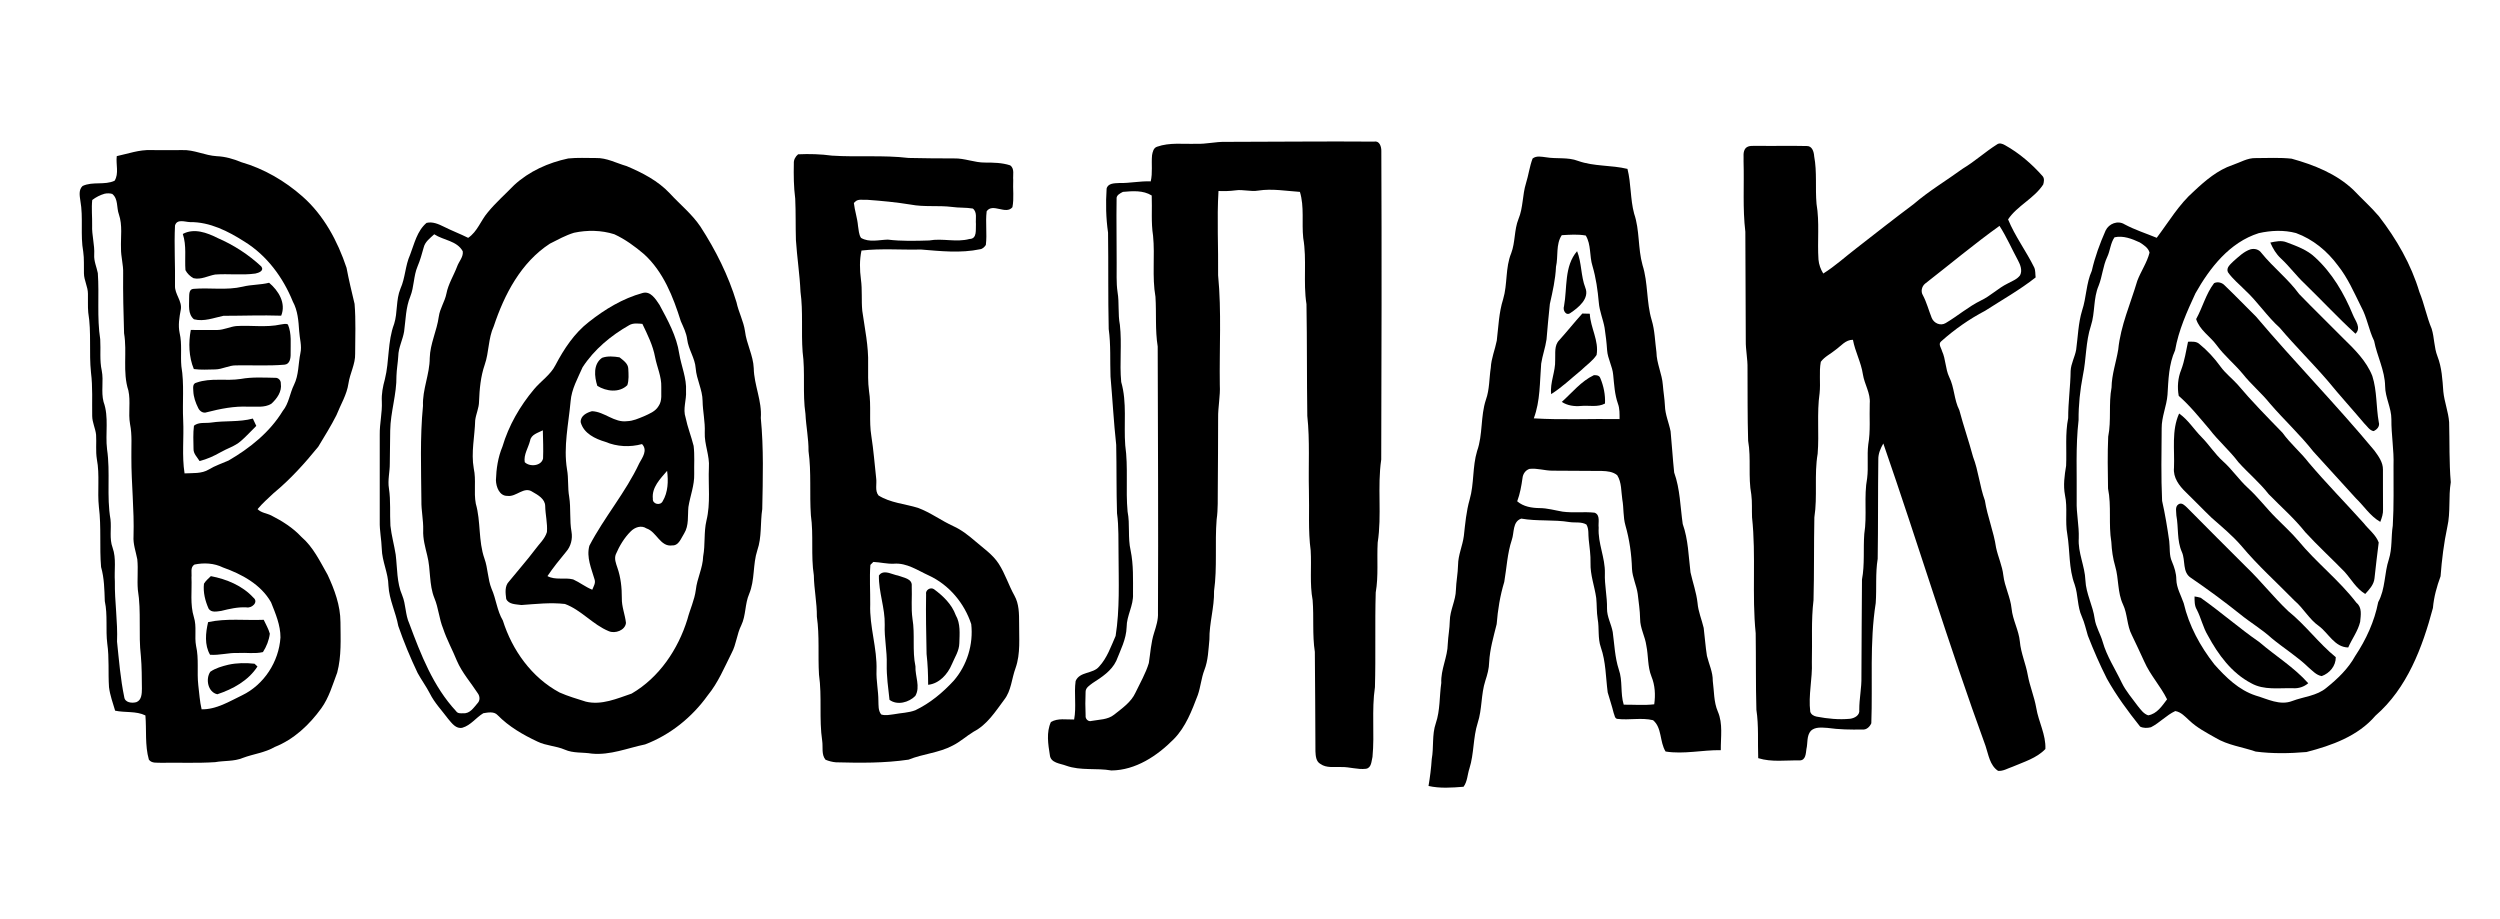 <?xml version="1.0" encoding="UTF-8"?> <svg xmlns="http://www.w3.org/2000/svg" width="1208pt" height="444pt" viewBox="0 0 1208 444"> <g id="#000000ff"> <path fill="#000000" opacity="1.00" d=" M 578.04 69.48 C 582.73 69.68 587.32 68.45 592.00 68.55 C 616.01 68.54 640.03 68.23 664.03 68.43 C 666.61 67.91 667.51 70.93 667.46 72.96 C 667.68 122.66 667.56 172.35 667.41 222.04 C 665.46 235.33 667.76 248.87 665.70 262.15 C 665.25 270.19 666.14 278.31 664.75 286.30 C 664.31 301.53 664.80 316.80 664.37 332.03 C 662.71 343.19 664.26 354.53 663.19 365.73 C 662.65 367.81 662.74 371.07 660.00 371.48 C 655.97 371.96 652.06 370.52 648.05 370.63 C 644.70 370.46 640.98 371.23 638.06 369.15 C 635.88 368.00 635.72 365.22 635.62 363.05 C 635.52 347.03 635.51 331.00 635.33 314.99 C 634.06 306.69 634.93 298.30 634.26 289.97 C 632.79 282.06 633.80 273.98 633.32 265.99 C 632.03 256.38 632.75 246.67 632.47 237.01 C 632.17 225.01 632.98 212.95 631.69 201.00 C 631.43 183.00 631.60 164.99 631.29 146.99 C 629.62 136.39 631.56 125.57 629.72 115.00 C 628.94 107.59 630.31 99.97 628.12 92.72 C 621.43 92.28 614.69 91.05 608.00 92.09 C 604.33 92.74 600.66 91.44 597.00 91.98 C 594.27 92.35 591.52 92.39 588.78 92.29 C 587.96 105.83 588.76 119.44 588.59 133.01 C 590.29 150.61 589.15 168.34 589.41 186.00 C 589.72 191.36 588.51 196.64 588.60 202.00 C 588.62 213.33 588.49 224.67 588.44 236.00 C 588.36 241.00 588.61 246.03 587.88 250.99 C 586.97 262.51 588.23 274.13 586.63 285.60 C 586.80 293.48 584.29 301.10 584.39 308.97 C 583.89 313.95 583.80 319.09 581.94 323.81 C 580.46 327.68 580.15 331.86 578.81 335.76 C 575.90 343.36 572.98 351.25 567.16 357.16 C 559.18 365.23 548.73 372.19 537.02 372.29 C 529.78 371.01 522.23 372.50 515.20 369.99 C 512.32 368.88 507.64 368.72 507.28 364.81 C 506.45 359.63 505.53 353.82 507.80 348.89 C 511.15 346.88 515.30 347.76 519.02 347.67 C 520.18 341.53 518.90 335.24 519.74 329.08 C 521.71 324.38 528.09 325.71 531.08 322.11 C 534.95 317.92 536.81 312.40 539.07 307.28 C 541.11 294.34 540.53 281.18 540.48 268.11 C 540.34 261.41 540.67 254.67 539.74 248.01 C 539.40 237.00 539.58 225.97 539.35 214.96 C 538.14 203.98 537.58 192.98 536.60 181.98 C 536.32 174.32 536.79 166.63 535.73 159.01 C 535.37 143.49 535.63 127.95 535.41 112.42 C 534.39 105.37 534.25 98.21 534.72 91.11 C 535.38 88.49 538.52 88.56 540.70 88.44 C 545.83 88.57 550.89 87.42 556.03 87.64 C 557.02 83.50 556.28 79.22 556.67 75.02 C 556.95 73.44 557.34 71.44 559.11 70.89 C 565.19 68.74 571.73 69.69 578.04 69.48 M 542.61 92.71 C 541.22 93.43 539.29 94.32 539.54 96.20 C 539.36 106.46 539.62 116.74 539.57 127.00 C 539.65 131.73 539.30 136.49 540.01 141.19 C 540.88 146.41 540.12 151.76 541.13 156.97 C 542.16 166.13 540.90 175.40 541.77 184.57 C 544.65 194.55 542.94 205.01 543.72 215.22 C 545.22 225.82 543.87 236.58 544.85 247.21 C 546.08 253.41 544.89 259.80 546.32 265.98 C 547.74 272.91 547.46 280.00 547.47 287.03 C 547.75 292.58 544.39 297.48 544.39 303.00 C 544.21 308.83 541.46 314.04 539.37 319.34 C 537.05 324.21 532.34 327.24 527.95 330.06 C 526.58 331.14 524.60 332.23 524.56 334.21 C 524.40 338.07 524.39 341.95 524.57 345.82 C 524.37 347.37 525.86 348.89 527.43 348.35 C 531.12 347.67 535.28 347.80 538.36 345.32 C 542.20 342.24 546.56 339.32 548.67 334.68 C 550.91 329.96 553.61 325.40 555.12 320.37 C 555.88 315.51 556.14 310.53 557.65 305.81 C 558.65 302.64 559.71 299.41 559.53 296.03 C 559.74 253.16 559.50 210.29 559.40 167.42 C 558.12 159.48 558.83 151.43 558.32 143.43 C 556.60 133.67 558.14 123.72 557.16 113.90 C 556.15 107.47 556.77 100.94 556.51 94.47 C 552.34 91.87 547.28 92.31 542.61 92.71 Z"></path> <path fill="#000000" opacity="1.00" d=" M 964.90 69.82 C 966.10 68.88 967.63 69.46 968.81 70.14 C 975.70 73.98 981.76 79.20 986.98 85.10 C 987.95 86.20 987.66 87.86 987.28 89.15 C 982.86 95.94 974.77 99.36 970.30 106.00 C 973.64 114.16 979.05 121.34 982.94 129.25 C 983.61 130.75 983.40 132.46 983.62 134.05 C 975.93 140.11 967.39 144.90 959.19 150.18 C 951.51 154.20 944.38 159.21 937.93 164.98 C 936.40 166.28 938.04 168.15 938.38 169.63 C 940.23 173.61 939.97 178.19 941.85 182.16 C 944.39 187.22 944.16 193.13 946.75 198.19 C 948.76 205.77 951.35 213.17 953.38 220.75 C 956.02 227.58 956.57 234.97 959.10 241.85 C 960.29 249.59 963.38 256.85 964.50 264.61 C 965.46 269.13 967.49 273.37 968.01 278.00 C 968.65 283.52 971.43 288.50 971.99 294.04 C 972.52 299.58 975.48 304.50 976.00 310.04 C 976.49 315.62 978.89 320.76 979.83 326.25 C 980.81 331.62 982.98 336.69 983.92 342.08 C 985.01 348.77 988.64 355.00 988.33 361.92 C 984.10 366.36 977.96 368.13 972.47 370.49 C 970.18 371.23 967.94 372.71 965.47 372.48 C 961.46 369.83 960.84 364.63 959.41 360.42 C 941.78 312.11 926.85 262.82 910.02 214.29 C 908.68 216.62 907.56 219.19 907.60 221.94 C 907.39 237.96 907.55 253.99 907.30 270.01 C 906.14 277.09 906.86 284.28 906.35 291.40 C 903.33 310.62 904.93 330.13 904.22 349.48 C 903.49 351.16 901.89 352.74 899.92 352.50 C 894.27 352.61 888.60 352.51 883.00 351.72 C 880.32 351.57 877.17 351.13 875.03 353.10 C 872.87 355.52 873.58 359.04 872.86 361.97 C 872.57 364.09 872.52 367.38 869.64 367.43 C 862.96 367.30 856.06 368.37 849.57 366.34 C 849.27 358.55 849.87 350.72 848.69 342.99 C 848.34 330.66 848.53 318.32 848.35 305.99 C 846.46 287.40 848.59 268.60 846.59 250.02 C 846.43 246.34 846.71 242.64 846.23 238.97 C 844.63 230.39 846.21 221.59 844.70 213.00 C 844.35 201.34 844.47 189.66 844.40 178.00 C 844.51 173.50 843.48 169.07 843.56 164.57 C 843.45 147.05 843.44 129.52 843.35 111.99 C 842.00 100.71 842.83 89.32 842.49 77.98 C 842.64 75.83 841.98 73.32 843.54 71.54 C 845.01 70.14 847.12 70.58 848.96 70.47 C 856.98 70.60 865.00 70.37 873.02 70.56 C 875.65 70.46 876.48 73.39 876.61 75.52 C 878.04 83.12 877.07 90.88 877.75 98.54 C 879.27 107.43 878.09 116.48 878.69 125.43 C 878.90 127.83 879.73 130.13 881.00 132.17 C 886.70 128.62 891.66 124.04 896.98 119.97 C 906.17 112.81 915.32 105.62 924.65 98.64 C 932.09 92.24 940.55 87.21 948.47 81.45 C 954.24 77.99 959.22 73.40 964.90 69.82 M 930.13 137.12 C 928.58 138.46 928.02 140.89 929.15 142.68 C 930.99 146.16 931.95 149.99 933.41 153.62 C 934.46 156.19 937.64 157.62 940.13 156.12 C 945.95 152.68 951.11 148.18 957.20 145.19 C 961.82 143.01 965.45 139.28 970.03 137.03 C 972.12 135.85 974.61 135.05 976.09 133.03 C 977.29 130.71 976.26 128.01 975.12 125.87 C 972.11 120.31 969.59 114.48 966.16 109.14 C 953.80 118.00 942.13 127.79 930.13 137.12 M 886.97 169.02 C 884.62 170.99 881.66 172.31 879.81 174.83 C 878.89 179.83 879.77 184.97 879.23 190.01 C 877.84 199.70 879.08 209.52 878.29 219.24 C 876.56 229.41 878.28 239.80 876.70 249.99 C 876.43 263.33 876.65 276.67 876.29 290.01 C 875.09 299.92 875.77 309.93 875.49 319.89 C 875.84 327.93 873.71 335.90 874.72 343.93 C 875.16 345.30 876.43 346.00 877.79 346.27 C 883.11 347.28 888.57 347.84 893.99 347.31 C 896.19 347.00 898.75 345.61 898.40 343.01 C 898.36 337.64 899.58 332.37 899.44 327.00 C 899.54 311.34 899.56 295.67 899.71 280.01 C 901.09 272.74 900.27 265.33 900.82 257.99 C 902.24 249.06 900.55 239.94 902.21 231.03 C 902.87 225.64 902.09 220.18 902.74 214.79 C 903.89 208.25 903.23 201.58 903.46 194.98 C 903.90 189.99 900.89 185.69 900.15 180.89 C 899.30 175.11 896.39 169.92 895.34 164.19 C 891.81 164.13 889.60 167.16 886.97 169.02 Z"></path> <path fill="#000000" opacity="1.00" d=" M 56.42 75.44 C 61.90 74.27 67.31 72.28 73.00 72.52 C 78.00 72.59 83.01 72.56 88.01 72.52 C 93.77 72.28 99.04 75.15 104.73 75.47 C 108.84 75.64 112.81 76.79 116.58 78.36 C 127.49 81.51 137.60 87.39 146.10 94.88 C 156.45 103.97 163.14 116.48 167.45 129.41 C 168.55 135.26 169.95 141.05 171.33 146.84 C 171.99 154.84 171.62 162.88 171.61 170.90 C 171.75 175.91 169.09 180.38 168.38 185.26 C 167.59 190.75 164.58 195.50 162.58 200.59 C 159.95 205.84 156.80 210.81 153.79 215.84 C 147.26 223.88 140.27 231.65 132.25 238.25 C 129.59 240.76 126.81 243.18 124.46 246.01 C 126.21 247.83 128.90 247.99 131.07 249.07 C 136.38 251.78 141.51 254.99 145.60 259.39 C 151.35 264.31 154.62 271.28 158.30 277.74 C 161.64 284.91 164.48 292.57 164.51 300.59 C 164.56 308.73 165.05 317.03 162.94 324.98 C 160.71 330.88 158.98 337.08 155.24 342.27 C 149.49 350.21 142.03 357.25 132.80 360.92 C 128.00 363.71 122.41 364.31 117.28 366.24 C 113.05 367.99 108.39 367.48 103.97 368.27 C 95.32 368.85 86.63 368.43 77.96 368.58 C 75.90 368.44 73.36 368.98 71.94 367.07 C 69.96 360.09 70.86 352.81 70.26 345.70 C 65.79 343.48 60.45 344.44 55.63 343.40 C 54.53 339.65 53.15 335.94 52.67 332.04 C 52.20 325.03 52.84 317.95 51.83 310.97 C 50.99 304.16 52.10 297.23 50.64 290.47 C 50.45 284.93 50.38 279.38 48.84 273.99 C 48.03 264.36 49.00 254.62 47.79 245.01 C 46.97 237.33 48.26 229.53 46.81 221.91 C 46.16 218.00 46.68 214.02 46.43 210.08 C 46.11 207.01 44.59 204.17 44.55 201.06 C 44.42 194.05 44.85 187.01 43.97 180.04 C 42.95 170.39 44.24 160.61 42.64 151.01 C 42.36 148.01 42.58 144.99 42.49 141.98 C 42.51 138.56 40.58 135.48 40.56 132.06 C 40.46 128.59 40.72 125.09 40.22 121.64 C 38.75 113.49 40.31 105.13 38.83 96.99 C 38.50 94.60 37.91 91.74 39.90 89.87 C 44.80 87.57 50.49 89.59 55.36 87.34 C 57.57 83.91 55.92 79.35 56.42 75.44 M 50.54 93.61 C 48.39 94.23 46.34 95.27 44.57 96.64 C 44.13 100.71 44.61 104.81 44.52 108.90 C 44.32 113.66 45.80 118.30 45.52 123.07 C 45.32 126.16 46.68 129.01 47.27 131.98 C 48.02 142.62 46.78 153.38 48.43 163.97 C 48.74 169.00 48.07 174.11 49.17 179.09 C 50.15 184.08 48.75 189.26 50.04 194.19 C 52.73 201.55 50.79 209.48 51.73 217.10 C 53.39 228.33 51.44 239.78 53.39 250.96 C 53.91 255.51 52.76 260.25 54.41 264.65 C 56.28 269.90 55.14 275.54 55.50 280.97 C 55.35 290.69 56.95 300.31 56.55 310.03 C 57.49 318.97 58.20 327.99 60.03 336.82 C 60.37 339.54 63.73 339.87 65.87 339.29 C 68.48 338.31 68.54 335.12 68.57 332.77 C 68.50 327.51 68.54 322.24 68.07 317.00 C 66.82 306.37 68.34 295.58 66.61 285.01 C 66.19 280.09 66.85 275.14 66.34 270.24 C 65.63 266.51 64.25 262.87 64.52 259.01 C 64.91 246.32 63.44 233.69 63.48 221.00 C 63.39 215.64 63.91 210.21 62.84 204.92 C 61.88 199.55 63.21 194.02 62.03 188.69 C 59.12 179.72 61.51 170.20 59.95 161.03 C 59.66 151.35 59.40 141.66 59.51 131.97 C 59.65 127.94 58.40 124.03 58.47 120.00 C 58.27 114.52 59.28 108.86 57.44 103.55 C 56.24 100.30 57.22 96.12 54.23 93.70 C 53.03 93.35 51.75 93.36 50.54 93.61 M 84.56 108.99 C 84.09 118.66 84.73 128.37 84.56 138.06 C 84.39 142.18 88.14 145.50 87.35 149.66 C 86.65 153.37 86.00 157.17 86.80 160.93 C 88.04 166.21 87.15 171.65 87.64 177.00 C 89.10 185.60 88.07 194.34 88.51 203.00 C 88.93 211.57 87.83 220.24 89.18 228.74 C 93.13 228.52 97.38 228.99 100.92 226.85 C 103.93 225.01 107.28 223.93 110.48 222.51 C 120.76 216.52 130.37 208.85 136.62 198.58 C 139.62 194.92 140.01 190.08 142.06 185.96 C 144.41 181.21 144.09 175.76 145.15 170.67 C 145.95 167.10 144.77 163.56 144.56 160.00 C 144.24 155.13 143.89 150.08 141.49 145.71 C 136.79 134.07 128.92 123.41 118.13 116.75 C 110.26 111.73 101.38 107.20 91.81 107.32 C 89.35 107.25 85.51 105.63 84.56 108.99 M 93.97 272.79 C 91.80 274.09 92.78 276.90 92.52 278.98 C 92.81 285.41 91.76 292.00 93.70 298.25 C 95.14 302.77 93.88 307.55 94.75 312.14 C 96.17 318.35 95.10 324.76 95.81 331.04 C 96.30 334.94 96.50 338.89 97.42 342.74 C 104.54 342.87 110.78 338.95 116.98 335.97 C 127.60 330.85 134.77 319.71 135.52 308.02 C 135.55 302.07 133.13 296.45 130.96 291.02 C 126.06 282.36 116.80 277.42 107.72 274.19 C 103.48 272.10 98.54 271.83 93.97 272.79 Z"></path> <path fill="#000000" opacity="1.00" d=" M 385.64 74.56 C 391.09 74.30 396.58 74.47 401.99 75.20 C 414.30 76.00 426.71 74.87 438.99 76.32 C 446.33 76.52 453.67 76.52 461.02 76.55 C 466.11 76.42 470.92 78.61 476.01 78.55 C 480.07 78.56 484.20 78.61 488.10 79.89 C 490.39 81.50 489.34 84.60 489.59 86.96 C 489.35 91.34 490.06 95.82 489.20 100.13 C 486.01 103.96 479.66 97.91 476.76 102.08 C 476.09 107.49 477.03 112.97 476.36 118.37 C 475.71 119.34 474.80 120.28 473.60 120.43 C 464.18 122.42 454.49 121.34 445.01 120.57 C 435.43 120.80 425.79 119.97 416.27 121.06 C 415.29 125.64 415.39 130.38 416.00 135.00 C 416.71 140.05 416.16 145.17 416.66 150.24 C 417.86 158.79 419.73 167.32 419.48 176.00 C 419.51 180.31 419.31 184.64 419.91 188.92 C 421.06 196.12 419.84 203.46 421.03 210.65 C 422.09 217.41 422.61 224.23 423.36 231.03 C 423.78 233.78 422.63 237.06 424.49 239.40 C 430.23 243.01 437.23 243.43 443.58 245.40 C 449.63 247.64 454.84 251.60 460.70 254.26 C 464.67 256.06 468.09 258.80 471.38 261.62 C 475.30 265.01 479.74 267.99 482.59 272.42 C 485.71 277.24 487.38 282.81 490.18 287.80 C 492.42 291.80 492.43 296.54 492.44 301.00 C 492.37 308.28 493.19 315.76 490.73 322.77 C 488.82 327.88 488.69 333.73 485.20 338.15 C 480.98 343.82 476.97 350.19 470.49 353.53 C 467.00 355.63 463.98 358.46 460.31 360.27 C 453.65 363.82 445.95 364.24 439.02 367.06 C 427.43 368.77 415.64 368.66 403.94 368.35 C 402.20 368.21 400.49 367.76 398.89 367.10 C 396.80 364.55 397.75 361.03 397.29 358.02 C 395.71 347.41 397.25 336.62 395.74 326.01 C 395.18 316.68 396.05 307.27 394.71 297.99 C 394.78 291.29 393.35 284.73 393.25 278.04 C 391.76 268.42 393.18 258.63 391.82 249.00 C 391.11 238.67 392.11 228.26 390.68 217.97 C 390.74 211.94 389.48 206.03 389.20 200.02 C 387.73 190.08 389.17 179.96 387.82 170.01 C 387.11 160.35 388.12 150.61 386.80 140.99 C 386.43 132.63 385.13 124.35 384.59 116.00 C 384.38 109.33 384.57 102.65 384.25 95.99 C 383.52 90.34 383.46 84.63 383.58 78.94 C 383.47 77.23 384.35 75.63 385.64 74.56 M 413.31 97.39 L 412.59 98.08 C 412.99 101.81 414.28 105.39 414.59 109.15 C 414.96 111.08 414.92 113.27 416.05 114.95 C 420.00 117.26 424.71 115.89 429.00 115.78 C 435.63 116.59 442.33 116.40 449.00 116.19 C 455.46 115.02 462.00 117.22 468.43 115.48 C 472.30 115.43 471.37 110.84 471.57 108.23 C 471.32 105.74 472.32 102.54 470.08 100.77 C 466.75 100.20 463.34 100.48 460.00 99.99 C 453.36 99.17 446.61 100.12 440.01 98.85 C 433.05 97.71 426.02 97.05 419.00 96.54 C 417.14 96.74 414.78 95.97 413.31 97.39 M 421.99 271.53 C 421.63 271.88 420.92 272.59 420.57 272.95 C 420.09 279.28 420.56 285.65 420.49 292.01 C 420.08 302.78 423.90 313.19 423.53 323.97 C 423.34 328.88 424.43 333.70 424.44 338.60 C 424.54 340.85 424.28 343.34 425.80 345.23 C 427.78 345.90 429.92 345.37 431.94 345.13 C 435.38 344.47 438.98 344.46 442.29 343.19 C 449.41 339.78 455.56 334.66 460.87 328.88 C 467.30 321.44 470.40 311.34 469.30 301.57 C 465.98 291.46 458.60 282.61 448.86 278.10 C 443.46 275.65 438.18 271.89 431.98 272.38 C 428.61 272.55 425.33 271.66 421.99 271.53 Z"></path> <path fill="#000000" opacity="1.00" d=" M 274.55 76.57 C 278.98 76.11 283.45 76.37 287.89 76.36 C 293.14 76.20 297.86 78.85 302.79 80.26 C 310.36 83.46 317.92 87.33 323.62 93.40 C 328.55 98.78 334.35 103.40 338.46 109.51 C 345.81 120.87 351.96 133.10 355.88 146.07 C 356.88 150.84 359.29 155.19 359.98 160.03 C 360.70 166.18 363.96 171.69 364.21 177.94 C 364.37 186.11 368.26 193.74 367.62 201.97 C 369.04 216.59 368.62 231.32 368.32 245.99 C 367.30 252.61 368.17 259.48 365.94 265.89 C 363.69 272.75 364.82 280.27 361.99 287.00 C 359.89 291.85 360.48 297.40 358.17 302.17 C 356.04 306.40 355.80 311.29 353.55 315.48 C 350.02 322.49 347.01 329.86 341.98 335.99 C 334.43 346.55 323.91 355.06 311.75 359.69 C 303.20 361.47 294.88 365.00 285.96 364.15 C 281.61 363.41 277.01 364.06 272.89 362.22 C 268.66 360.39 263.89 360.38 259.74 358.35 C 252.74 355.07 245.90 351.11 240.44 345.55 C 238.72 343.64 235.77 344.27 233.54 344.63 C 230.02 346.72 227.48 350.47 223.46 351.63 C 220.35 352.38 218.30 349.42 216.56 347.38 C 213.55 343.33 209.98 339.65 207.71 335.10 C 205.94 331.66 203.63 328.55 201.79 325.17 C 198.27 317.78 195.11 310.20 192.45 302.46 C 191.25 295.86 188.05 289.78 187.70 283.01 C 187.61 276.88 184.61 271.26 184.47 265.15 C 184.33 260.75 183.39 256.41 183.49 252.00 C 183.49 238.00 183.48 224.00 183.49 210.00 C 183.41 204.65 184.75 199.40 184.50 194.04 C 184.29 190.36 185.00 186.76 185.98 183.23 C 188.18 174.44 187.22 165.06 190.45 156.51 C 192.19 150.98 191.26 144.92 193.50 139.48 C 195.85 134.26 195.79 128.36 198.14 123.15 C 200.22 117.77 201.49 111.61 206.10 107.70 C 209.06 106.98 211.90 108.28 214.49 109.55 C 218.33 111.49 222.37 113.00 226.22 114.93 C 230.68 111.93 232.28 106.60 235.65 102.66 C 239.53 97.90 244.17 93.85 248.43 89.45 C 255.69 82.75 264.96 78.61 274.55 76.57 M 277.35 112.47 C 273.28 113.71 269.50 115.82 265.71 117.73 C 251.75 126.81 243.70 142.25 238.59 157.64 C 235.87 163.52 236.34 170.19 234.21 176.24 C 232.24 181.95 231.70 188.03 231.47 194.02 C 231.45 197.15 229.99 200.02 229.61 203.09 C 229.42 210.84 227.55 218.59 228.92 226.35 C 230.16 231.96 228.84 237.76 229.91 243.38 C 232.39 252.04 231.08 261.33 234.08 269.89 C 235.80 274.62 235.64 279.81 237.52 284.48 C 239.75 289.46 240.14 295.06 242.97 299.81 C 247.50 314.19 256.92 327.40 270.38 334.61 C 274.47 336.43 278.81 337.68 283.07 339.03 C 290.66 340.88 298.15 337.54 305.21 335.14 C 318.54 327.38 327.66 313.76 332.16 299.21 C 333.39 294.45 335.59 289.96 336.22 285.04 C 336.81 279.51 339.60 274.47 339.76 268.87 C 340.85 263.13 340.02 257.22 341.36 251.53 C 343.42 243.15 342.16 234.47 342.54 225.95 C 342.98 220.17 340.30 214.74 340.54 208.98 C 340.78 203.85 339.57 198.83 339.49 193.73 C 339.45 188.27 336.55 183.37 336.16 177.95 C 335.81 173.00 332.64 168.89 332.05 164.00 C 331.66 160.86 330.22 158.06 328.97 155.21 C 325.27 143.44 320.54 131.30 311.20 122.81 C 306.81 119.07 302.08 115.61 296.84 113.19 C 290.58 111.20 283.75 111.10 277.35 112.47 M 204.72 119.61 C 203.85 122.68 203.03 125.78 201.76 128.73 C 199.80 133.36 200.12 138.59 198.26 143.26 C 196.04 148.62 196.05 154.50 195.27 160.17 C 194.61 164.21 192.52 167.94 192.44 172.09 C 192.26 175.27 191.67 178.41 191.57 181.59 C 191.71 190.52 188.68 199.12 188.55 208.03 C 188.53 213.36 188.43 218.68 188.35 224.01 C 188.39 228.01 187.26 231.99 187.93 235.99 C 188.85 241.97 188.30 248.03 188.65 254.05 C 189.16 258.75 190.47 263.33 191.20 268.00 C 192.02 274.58 191.66 281.50 194.36 287.70 C 196.16 292.06 195.79 296.99 197.77 301.30 C 203.34 316.27 209.33 331.75 220.38 343.63 C 221.17 344.86 222.64 344.69 223.91 344.64 C 227.10 344.90 228.94 341.85 230.78 339.76 C 232.03 338.48 231.91 336.46 230.92 335.08 C 227.52 329.83 223.27 325.08 220.77 319.28 C 218.66 314.06 215.90 309.12 214.13 303.76 C 212.17 299.01 211.89 293.77 209.91 289.04 C 207.23 282.47 208.19 275.19 206.44 268.41 C 205.47 264.37 204.30 260.32 204.49 256.12 C 204.62 251.38 203.53 246.72 203.62 241.99 C 203.50 226.70 202.90 211.35 204.39 196.11 C 204.06 188.22 207.64 180.85 207.65 172.99 C 207.84 166.07 211.10 159.80 212.02 153.02 C 212.54 149.08 214.94 145.75 215.71 141.88 C 216.60 137.21 219.22 133.17 220.88 128.77 C 221.74 126.31 223.99 124.16 223.60 121.41 C 220.79 116.29 214.29 116.14 209.82 113.20 C 207.83 115.06 205.37 116.80 204.72 119.61 Z"></path> <path fill="#000000" opacity="1.00" d=" M 740.55 76.60 C 742.41 75.13 744.84 75.74 746.98 75.99 C 752.13 76.88 757.53 75.83 762.52 77.75 C 770.21 80.50 778.54 79.70 786.39 81.61 C 788.19 88.69 787.71 96.15 789.61 103.22 C 792.36 111.25 791.38 119.93 793.67 128.08 C 796.41 136.71 795.49 145.99 798.09 154.66 C 799.62 159.69 799.68 164.98 800.39 170.16 C 800.48 175.63 803.10 180.63 803.49 186.05 C 803.74 189.38 804.34 192.68 804.49 196.03 C 804.60 200.31 806.41 204.26 807.23 208.42 C 807.88 215.04 808.26 221.71 808.96 228.32 C 811.84 236.32 811.90 244.87 813.09 253.18 C 815.77 260.70 815.89 268.71 816.85 276.55 C 817.95 281.49 819.69 286.28 820.25 291.34 C 820.58 295.51 822.28 299.37 823.22 303.40 C 823.78 307.90 824.08 312.43 824.79 316.91 C 825.77 320.93 827.67 324.77 827.61 329.00 C 828.29 333.95 828.04 339.14 830.05 343.82 C 832.60 349.70 831.41 356.26 831.49 362.48 C 822.60 362.35 813.66 364.55 804.81 363.13 C 801.89 358.49 803.14 351.64 798.76 348.00 C 793.17 346.64 787.18 348.09 781.45 347.36 C 780.17 347.15 780.19 345.47 779.73 344.54 C 778.91 341.17 777.78 337.90 776.84 334.57 C 775.88 327.28 775.98 319.77 773.51 312.75 C 771.97 308.35 772.82 303.61 772.00 299.08 C 771.45 295.74 771.64 292.34 771.30 288.99 C 770.52 283.31 768.37 277.83 768.54 272.04 C 768.64 268.23 768.07 264.48 767.67 260.72 C 767.36 258.30 767.86 255.64 766.55 253.45 C 764.10 252.01 761.13 252.67 758.44 252.27 C 750.70 250.98 742.81 251.96 735.08 250.59 C 730.77 252.06 731.75 257.40 730.50 260.88 C 728.32 267.45 728.03 274.41 726.86 281.18 C 724.84 287.82 723.73 294.67 723.19 301.58 C 721.68 307.65 719.90 313.69 719.56 319.98 C 719.51 323.04 718.68 326.00 717.73 328.89 C 715.58 335.51 716.20 342.67 714.03 349.28 C 711.75 356.42 712.30 364.12 710.04 371.28 C 709.05 374.21 709.08 377.61 707.19 380.16 C 701.59 380.61 695.78 381.03 690.26 379.78 C 690.99 375.47 691.54 371.14 691.82 366.78 C 692.87 361.05 691.85 355.07 693.78 349.48 C 695.93 343.19 695.48 336.49 696.43 329.99 C 696.13 323.47 699.48 317.53 699.57 311.06 C 699.75 307.36 700.48 303.72 700.54 300.02 C 700.62 294.85 703.41 290.19 703.50 285.02 C 703.62 281.00 704.45 277.05 704.53 273.03 C 704.56 268.19 706.72 263.73 707.33 258.98 C 707.99 253.07 708.50 247.10 710.14 241.36 C 712.35 233.72 711.43 225.55 713.74 217.92 C 716.57 209.94 715.33 201.19 717.99 193.15 C 719.78 188.18 719.54 182.85 720.35 177.69 C 720.57 173.18 722.38 168.99 723.24 164.60 C 724.06 157.89 724.25 151.04 726.32 144.55 C 728.49 137.31 727.32 129.41 730.22 122.34 C 732.23 117.03 731.61 111.12 733.73 105.82 C 736.03 100.32 735.59 94.20 737.36 88.55 C 738.60 84.61 739.08 80.46 740.55 76.60 M 754.64 113.64 C 751.69 118.05 753.01 123.89 751.86 128.88 C 751.59 134.99 750.23 140.93 748.89 146.87 C 748.30 152.58 747.74 158.30 747.28 164.02 C 746.71 167.98 745.30 171.77 744.70 175.72 C 743.98 184.56 744.30 193.72 741.13 202.15 C 754.91 202.99 768.76 202.27 782.57 202.51 C 782.57 200.01 782.67 197.44 781.78 195.05 C 780.21 190.60 779.97 185.85 779.50 181.20 C 779.17 177.04 776.83 173.35 776.55 169.18 C 776.32 165.56 775.88 161.96 775.34 158.38 C 774.61 154.26 772.87 150.36 772.54 146.17 C 772.01 140.22 771.18 134.28 769.49 128.54 C 767.96 123.74 768.92 118.24 766.24 113.81 C 762.43 113.11 758.49 113.42 754.64 113.64 M 735.67 231.02 C 735.14 234.82 734.47 238.62 733.11 242.23 C 736.11 244.82 740.16 245.47 744.00 245.51 C 747.75 245.54 751.38 246.61 755.06 247.23 C 760.18 247.91 765.37 247.16 770.50 247.73 C 773.44 248.83 772.15 252.59 772.48 254.98 C 772.03 262.48 775.66 269.49 775.48 276.97 C 775.26 282.69 776.64 288.30 776.51 294.02 C 776.44 298.01 778.58 301.54 779.27 305.39 C 780.10 311.44 780.30 317.63 782.20 323.49 C 784.16 328.99 782.87 334.94 784.58 340.50 C 789.49 340.46 794.42 340.89 799.32 340.32 C 799.97 335.81 799.73 331.10 797.97 326.85 C 796.06 322.09 796.54 316.88 795.51 311.94 C 794.92 307.52 792.47 303.50 792.50 298.98 C 792.44 294.96 791.79 290.99 791.35 287.00 C 790.78 282.89 788.80 279.07 788.58 274.90 C 788.36 267.81 787.37 260.72 785.41 253.89 C 784.24 249.81 784.65 245.51 783.90 241.36 C 783.30 237.42 783.63 233.11 781.43 229.62 C 779.40 227.92 776.59 227.64 774.05 227.57 C 766.04 227.49 758.03 227.52 750.02 227.43 C 746.33 227.41 742.73 226.13 739.04 226.57 C 737.08 227.21 735.87 229.03 735.67 231.02 Z"></path> <path fill="#000000" opacity="1.00" d=" M 1078.77 79.73 C 1082.47 78.51 1085.97 76.25 1090.00 76.39 C 1095.76 76.38 1101.56 76.06 1107.30 76.67 C 1118.09 79.67 1128.98 83.96 1137.20 91.81 C 1141.25 96.08 1145.67 100.01 1149.49 104.50 C 1157.98 115.50 1165.06 127.72 1169.05 141.09 C 1171.44 146.88 1172.55 153.09 1174.99 158.87 C 1176.32 163.22 1176.11 167.91 1177.78 172.17 C 1179.89 177.57 1180.19 183.44 1180.61 189.16 C 1181.10 194.19 1183.05 198.96 1183.42 204.00 C 1183.69 213.67 1183.38 223.36 1184.22 233.00 C 1183.04 240.17 1184.17 247.52 1182.54 254.63 C 1180.87 262.49 1179.89 270.46 1179.28 278.46 C 1177.45 283.42 1176.05 288.47 1175.59 293.77 C 1170.52 312.82 1163.15 332.55 1147.82 345.82 C 1139.38 355.72 1126.69 360.23 1114.48 363.38 C 1106.31 364.08 1098.08 364.22 1089.96 363.16 C 1083.48 360.93 1076.48 360.10 1070.54 356.51 C 1066.14 354.00 1061.56 351.65 1057.87 348.12 C 1055.85 346.30 1053.92 344.04 1051.09 343.58 C 1046.79 345.58 1043.56 349.27 1039.34 351.40 C 1037.65 351.84 1035.67 351.89 1034.11 351.09 C 1028.25 343.73 1022.63 336.14 1018.04 327.91 C 1014.62 321.15 1011.61 314.21 1008.86 307.16 C 1007.92 304.10 1007.28 300.95 1005.97 298.01 C 1003.70 293.09 1004.22 287.48 1002.47 282.42 C 999.56 274.66 1000.25 266.21 998.92 258.14 C 997.75 251.89 999.15 245.47 997.80 239.24 C 996.89 234.52 997.58 229.72 998.35 225.04 C 998.69 217.36 997.82 209.61 999.35 202.00 C 999.32 194.38 1000.44 186.83 1000.53 179.21 C 1000.70 175.65 1002.59 172.47 1003.20 169.00 C 1004.07 162.66 1004.20 156.17 1006.08 150.01 C 1008.18 143.74 1008.01 136.93 1010.76 130.84 C 1012.28 124.13 1014.66 117.68 1017.43 111.39 C 1019.02 108.06 1023.31 106.35 1026.59 108.40 C 1031.55 111.07 1036.93 112.77 1042.13 114.91 C 1047.95 107.19 1052.89 98.69 1060.26 92.27 C 1065.70 87.16 1071.60 82.17 1078.77 79.73 M 1091.43 112.66 C 1077.35 117.10 1067.80 129.39 1060.82 141.76 C 1056.74 150.61 1052.68 159.59 1051.01 169.25 C 1047.93 175.97 1047.79 183.47 1047.34 190.73 C 1046.92 196.23 1044.46 201.41 1044.52 206.97 C 1044.43 218.65 1044.19 230.35 1044.73 242.02 C 1046.18 248.44 1047.25 254.93 1048.17 261.46 C 1048.59 264.77 1048.06 268.27 1049.50 271.39 C 1050.66 274.14 1051.59 277.00 1051.60 280.02 C 1051.71 284.14 1053.89 287.71 1055.18 291.51 C 1057.70 302.35 1063.14 312.31 1069.97 321.03 C 1075.54 327.29 1081.80 333.44 1089.97 336.10 C 1095.66 337.75 1101.63 341.05 1107.64 338.71 C 1113.17 336.61 1119.51 336.28 1124.19 332.30 C 1129.56 327.99 1134.68 323.08 1138.03 316.98 C 1143.29 309.08 1147.34 300.27 1149.15 290.94 C 1152.68 284.54 1152.04 277.03 1154.30 270.24 C 1155.98 264.97 1155.33 259.39 1156.19 253.99 C 1156.77 244.33 1156.51 234.65 1156.55 224.97 C 1156.82 217.47 1155.44 210.06 1155.52 202.57 C 1155.54 197.06 1152.51 192.09 1152.49 186.58 C 1152.36 178.94 1148.59 172.09 1147.17 164.70 C 1144.56 159.38 1143.77 153.40 1140.90 148.21 C 1137.50 141.40 1134.47 134.30 1129.69 128.31 C 1124.55 121.32 1117.62 115.60 1109.43 112.61 C 1103.56 111.05 1097.32 111.34 1091.43 112.66 M 1021.73 114.67 C 1019.76 117.48 1019.66 121.12 1018.20 124.18 C 1016.12 128.58 1015.85 133.53 1014.07 138.03 C 1011.42 144.16 1012.40 151.08 1010.34 157.36 C 1007.77 165.15 1008.12 173.46 1006.45 181.42 C 1005.08 188.53 1004.31 195.73 1004.37 202.98 C 1002.88 215.94 1003.61 229.01 1003.45 242.03 C 1003.26 248.06 1004.66 254.00 1004.46 260.03 C 1003.99 267.03 1007.40 273.48 1007.67 280.41 C 1007.95 286.90 1011.31 292.64 1012.15 299.01 C 1012.72 302.93 1014.93 306.31 1016.00 310.08 C 1017.99 317.15 1022.11 323.30 1025.23 329.88 C 1027.21 333.99 1030.28 337.41 1032.94 341.10 C 1034.36 342.83 1035.76 344.93 1038.01 345.65 C 1042.25 344.94 1044.73 341.08 1047.13 337.91 C 1043.99 331.52 1039.00 326.23 1036.13 319.70 C 1034.17 315.39 1032.14 311.12 1030.10 306.85 C 1027.68 302.22 1028.06 296.75 1025.83 292.06 C 1023.12 286.26 1023.85 279.71 1022.08 273.68 C 1020.95 269.84 1020.39 265.89 1020.20 261.90 C 1018.77 253.33 1020.33 244.57 1018.60 236.04 C 1018.46 227.70 1018.32 219.33 1018.68 211.00 C 1020.25 203.16 1018.82 195.10 1020.30 187.24 C 1020.38 180.96 1022.53 175.01 1023.53 168.88 C 1024.67 157.35 1029.49 146.69 1032.74 135.69 C 1034.49 131.06 1037.44 126.91 1038.66 122.08 C 1038.11 119.79 1035.81 118.34 1033.94 117.14 C 1030.17 115.39 1025.94 113.71 1021.73 114.67 Z"></path> <path fill="#000000" opacity="1.00" d=" M 88.33 113.05 C 93.77 110.11 100.01 112.42 105.10 114.99 C 112.87 118.34 120.06 122.99 126.25 128.75 C 127.77 130.85 125.05 131.83 123.39 132.18 C 116.95 133.07 110.43 132.18 103.97 132.65 C 100.48 133.27 97.14 135.27 93.50 134.43 C 91.87 133.55 90.47 132.18 89.61 130.54 C 89.18 124.71 90.23 118.72 88.33 113.05 Z"></path> <path fill="#000000" opacity="1.00" d=" M 1097.02 117.21 C 1099.59 116.67 1102.39 116.03 1104.94 117.10 C 1109.78 118.93 1114.84 120.72 1118.66 124.37 C 1126.92 131.94 1132.69 141.82 1136.92 152.11 C 1138.06 155.00 1141.11 158.40 1138.17 161.26 C 1129.74 153.56 1121.97 145.18 1113.78 137.23 C 1109.64 133.35 1106.28 128.73 1102.12 124.87 C 1099.83 122.76 1098.23 120.04 1097.02 117.21 Z"></path> <path fill="#000000" opacity="1.00" d=" M 1087.43 120.48 C 1089.43 119.96 1091.54 120.50 1092.75 122.26 C 1098.40 129.24 1105.63 134.78 1110.93 142.06 C 1117.97 149.34 1125.28 156.39 1132.39 163.61 C 1137.83 168.91 1143.49 174.49 1146.31 181.69 C 1148.62 188.91 1148.10 196.63 1149.43 204.03 C 1150.04 205.97 1148.58 207.58 1146.92 208.31 C 1144.92 207.99 1143.80 205.88 1142.40 204.59 C 1136.62 197.72 1130.55 191.10 1124.88 184.14 C 1117.33 175.36 1109.06 167.24 1101.59 158.40 C 1095.41 152.86 1090.89 145.80 1084.80 140.19 C 1082.01 137.33 1078.80 134.81 1076.52 131.50 C 1075.56 129.25 1077.86 127.63 1079.22 126.21 C 1081.72 124.05 1084.22 121.53 1087.43 120.48 Z"></path> <path fill="#000000" opacity="1.00" d=" M 755.73 147.96 C 757.36 139.09 755.75 128.68 762.05 121.37 C 764.31 127.04 763.83 133.34 766.03 139.03 C 768.16 144.24 762.69 148.65 758.84 151.23 C 756.67 152.82 755.02 149.87 755.73 147.96 Z"></path> <path fill="#000000" opacity="1.00" d=" M 1069.84 136.83 C 1071.56 135.96 1073.77 136.54 1075.04 137.98 C 1080.15 142.86 1085.03 147.98 1090.07 152.93 C 1108.69 174.92 1128.88 195.54 1147.31 217.71 C 1149.29 220.43 1151.50 223.41 1151.44 226.94 C 1151.49 233.31 1151.40 239.68 1151.48 246.05 C 1151.59 248.18 1150.91 250.21 1150.15 252.17 C 1145.27 249.39 1142.27 244.50 1138.30 240.70 C 1131.45 233.22 1124.64 225.70 1117.82 218.20 C 1111.39 210.03 1103.72 202.96 1096.93 195.09 C 1092.79 189.91 1087.63 185.67 1083.53 180.46 C 1079.59 175.74 1074.76 171.84 1071.13 166.86 C 1067.96 162.49 1062.85 159.54 1061.18 154.17 C 1064.32 148.52 1065.87 142.02 1069.84 136.83 Z"></path> <path fill="#000000" opacity="1.00" d=" M 117.31 138.51 C 121.49 137.47 125.85 137.69 130.03 136.63 C 134.57 140.44 138.34 146.50 135.87 152.54 C 126.57 152.22 117.25 152.60 107.95 152.60 C 103.27 153.58 98.58 155.53 93.71 154.28 C 90.66 151.72 91.46 147.49 91.39 143.99 C 91.45 142.39 91.24 139.75 93.43 139.58 C 101.38 138.90 109.47 140.38 117.31 138.51 Z"></path> <path fill="#000000" opacity="1.00" d=" M 310.45 141.59 C 314.35 140.43 316.82 144.55 318.66 147.29 C 322.67 154.75 326.94 162.39 328.20 170.88 C 329.20 176.94 331.85 182.75 331.49 189.00 C 331.77 193.28 329.86 197.57 331.28 201.78 C 332.22 206.43 334.02 210.85 335.16 215.45 C 335.71 219.95 335.34 224.50 335.44 229.03 C 335.60 234.50 333.47 239.64 332.64 244.97 C 332.22 249.27 332.97 253.90 330.58 257.77 C 329.14 259.95 328.03 263.68 324.88 263.54 C 319.04 264.43 317.33 256.94 312.36 255.32 C 309.84 253.65 306.72 254.78 304.77 256.76 C 301.62 259.88 299.31 263.78 297.57 267.83 C 296.71 269.99 297.64 272.25 298.32 274.31 C 299.97 279.02 300.48 284.04 300.47 289.00 C 300.35 293.12 302.04 296.97 302.47 301.01 C 302.09 304.58 297.23 306.30 294.20 305.00 C 286.43 301.84 280.88 294.74 272.98 291.84 C 265.98 291.04 258.93 291.85 251.94 292.35 C 249.42 291.96 245.80 292.15 244.60 289.40 C 244.26 286.57 243.76 283.19 245.97 280.96 C 250.13 275.80 254.56 270.86 258.55 265.55 C 260.54 262.79 263.30 260.43 264.28 257.07 C 264.61 252.86 263.52 248.71 263.44 244.52 C 263.39 241.08 259.95 239.17 257.32 237.67 C 253.19 234.79 249.51 240.25 245.19 239.61 C 241.32 239.71 239.72 235.26 239.63 232.06 C 239.80 226.53 240.62 220.97 242.77 215.84 C 245.80 205.62 251.23 196.21 258.06 188.07 C 261.40 184.07 266.03 181.14 268.42 176.38 C 272.52 168.58 277.52 161.00 284.56 155.55 C 292.27 149.45 300.91 144.22 310.45 141.59 M 304.07 157.10 C 295.21 162.13 287.10 168.87 281.51 177.45 C 279.19 182.78 276.16 188.01 275.71 193.94 C 274.73 204.86 272.19 215.81 273.98 226.79 C 274.79 231.17 274.24 235.65 275.03 240.03 C 275.92 245.66 275.14 251.40 276.16 257.01 C 276.74 260.38 275.85 263.99 273.58 266.57 C 270.42 270.39 267.30 274.25 264.53 278.37 C 268.38 280.47 272.87 278.93 276.94 279.97 C 280.14 281.40 282.90 283.65 286.18 284.95 C 286.79 283.38 287.91 281.75 287.30 280.00 C 285.78 274.73 283.27 269.29 284.78 263.71 C 291.96 249.89 302.32 237.95 308.92 223.80 C 310.48 220.97 313.03 217.56 310.23 214.58 C 304.41 216.17 298.11 215.87 292.54 213.51 C 287.59 212.05 282.03 209.43 280.59 204.01 C 280.42 200.92 283.51 199.37 286.05 198.69 C 292.14 198.92 296.82 204.37 303.05 203.51 C 305.88 203.43 308.50 202.22 311.08 201.17 C 313.70 199.97 316.68 198.85 318.22 196.22 C 320.11 193.52 319.39 190.06 319.53 186.97 C 319.70 181.98 317.46 177.40 316.54 172.59 C 315.50 166.90 312.87 161.66 310.40 156.50 C 308.30 156.32 305.98 156.00 304.07 157.10 M 256.14 212.92 C 255.29 216.35 252.95 219.69 253.55 223.31 C 255.87 225.71 261.60 225.26 262.41 221.53 C 262.59 217.00 262.40 212.46 262.30 207.93 C 259.98 209.16 256.66 209.89 256.14 212.92 M 315.46 241.00 C 315.19 243.57 319.02 244.49 320.18 242.25 C 322.83 237.83 322.98 232.49 322.35 227.51 C 319.06 231.33 314.85 235.49 315.46 241.00 Z"></path> <path fill="#000000" opacity="1.00" d=" M 764.58 151.50 C 765.78 151.53 766.98 151.56 768.19 151.59 C 768.49 158.38 772.70 164.61 771.47 171.52 C 769.52 174.48 766.47 176.50 763.96 178.95 C 759.19 182.85 754.75 187.16 749.52 190.44 C 748.88 184.83 751.65 179.57 751.46 173.99 C 751.64 170.75 750.89 166.94 753.42 164.39 C 757.23 160.17 760.76 155.71 764.58 151.50 Z"></path> <path fill="#000000" opacity="1.00" d=" M 135.67 156.79 C 136.80 156.71 138.09 156.17 139.13 156.81 C 141.01 161.27 140.36 166.21 140.43 170.92 C 140.49 173.06 140.07 176.05 137.39 176.22 C 129.60 176.88 121.76 176.40 113.95 176.55 C 110.52 176.54 107.44 178.45 104.02 178.50 C 100.57 178.56 97.09 178.80 93.66 178.33 C 91.21 172.42 91.03 165.66 92.19 159.43 C 96.47 159.43 100.76 159.53 105.05 159.45 C 108.17 159.40 111.02 157.90 114.09 157.56 C 121.27 157.07 128.57 158.35 135.67 156.79 Z"></path> <path fill="#000000" opacity="1.00" d=" M 1057.26 165.12 C 1059.12 165.10 1061.26 164.84 1062.76 166.24 C 1066.62 169.38 1070.02 173.07 1072.93 177.11 C 1075.29 180.37 1078.52 182.83 1081.20 185.80 C 1088.04 193.93 1095.51 201.49 1102.90 209.10 C 1106.63 214.31 1111.60 218.42 1115.52 223.48 C 1124.06 233.56 1133.34 242.98 1142.17 252.82 C 1144.56 255.90 1148.01 258.38 1149.39 262.13 C 1148.60 267.89 1148.03 273.69 1147.35 279.48 C 1147.04 282.54 1144.84 284.83 1142.88 287.00 C 1138.53 284.40 1136.11 279.85 1132.81 276.20 C 1126.55 269.80 1119.95 263.72 1113.89 257.13 C 1108.60 250.45 1102.15 244.87 1096.24 238.79 C 1091.87 233.18 1086.36 228.63 1081.62 223.36 C 1077.36 217.68 1071.91 213.05 1067.60 207.41 C 1062.85 201.86 1058.27 196.09 1052.76 191.27 C 1052.00 187.10 1052.34 182.65 1053.95 178.69 C 1055.61 174.32 1056.28 169.67 1057.26 165.12 Z"></path> <path fill="#000000" opacity="1.00" d=" M 290.91 172.90 C 293.56 171.93 296.60 172.22 299.35 172.66 C 301.14 174.08 303.54 175.68 303.59 178.20 C 303.71 180.82 303.96 183.57 303.13 186.11 C 299.24 189.95 292.92 189.14 288.62 186.44 C 287.21 181.99 286.54 175.95 290.91 172.90 Z"></path> <path fill="#000000" opacity="1.00" d=" M 754.65 194.21 C 759.65 189.73 763.98 184.23 770.17 181.28 C 771.41 181.21 772.80 181.37 773.28 182.74 C 774.89 186.58 775.75 190.81 775.53 194.99 C 772.00 196.90 767.82 195.80 764.00 196.15 C 760.76 196.47 757.41 195.99 754.65 194.21 Z"></path> <path fill="#000000" opacity="1.00" d=" M 116.36 183.10 C 121.86 182.10 127.49 182.46 133.04 182.56 C 134.53 182.46 135.80 183.88 135.69 185.35 C 136.30 189.22 133.81 192.65 131.09 195.11 C 127.76 197.14 123.69 196.35 119.99 196.51 C 113.18 196.17 106.46 197.52 99.91 199.20 C 98.17 199.88 96.43 198.65 95.75 197.09 C 94.49 194.58 93.53 191.84 93.41 189.02 C 93.37 187.43 92.90 185.32 94.98 184.88 C 101.87 182.43 109.28 184.23 116.36 183.10 Z"></path> <path fill="#000000" opacity="1.00" d=" M 1052.95 199.81 C 1057.32 202.85 1060.09 207.48 1063.79 211.20 C 1067.46 214.89 1070.24 219.37 1074.13 222.87 C 1078.55 226.80 1081.84 231.80 1086.21 235.79 C 1091.11 240.24 1095.07 245.58 1099.76 250.24 C 1103.39 253.93 1107.26 257.39 1110.61 261.36 C 1119.33 271.93 1130.33 280.39 1138.67 291.30 C 1141.47 293.53 1140.71 297.34 1140.43 300.46 C 1139.36 304.94 1136.48 308.68 1134.66 312.86 C 1128.08 312.75 1125.18 305.98 1120.49 302.50 C 1115.77 299.21 1113.09 293.94 1108.74 290.26 C 1100.17 281.49 1090.99 273.29 1083.12 263.86 C 1078.79 258.85 1073.69 254.62 1068.74 250.27 C 1064.48 246.20 1060.43 241.91 1056.19 237.82 C 1052.98 234.74 1049.98 230.75 1050.47 226.04 C 1050.84 217.30 1049.23 208.06 1052.95 199.81 Z"></path> <path fill="#000000" opacity="1.00" d=" M 101.97 204.19 C 108.68 203.17 115.56 204.04 122.17 202.25 C 122.72 203.43 123.28 204.61 123.84 205.79 C 121.31 208.26 118.96 210.93 116.26 213.21 C 113.43 215.67 109.73 216.69 106.54 218.55 C 103.36 220.36 100.00 221.89 96.43 222.78 C 95.31 220.92 93.43 219.24 93.51 216.91 C 93.45 213.18 93.25 209.41 93.72 205.70 C 96.05 203.82 99.22 204.60 101.97 204.19 Z"></path> <path fill="#000000" opacity="1.00" d=" M 1052.67 243.66 C 1054.26 242.66 1055.65 244.22 1056.75 245.23 C 1066.17 254.81 1075.72 264.28 1085.22 273.78 C 1092.39 280.63 1098.49 288.49 1105.68 295.31 C 1114.01 302.01 1120.36 310.78 1128.65 317.56 C 1128.69 321.78 1125.70 325.31 1121.85 326.69 C 1119.25 326.26 1117.41 324.12 1115.49 322.51 C 1110.02 317.20 1103.48 313.21 1097.65 308.36 C 1092.88 304.01 1087.28 300.75 1082.30 296.67 C 1074.65 290.57 1066.78 284.75 1058.70 279.24 C 1054.35 276.50 1056.14 270.77 1054.27 266.70 C 1051.81 261.12 1052.72 254.94 1051.62 249.07 C 1051.63 247.28 1050.83 244.82 1052.67 243.66 Z"></path> <path fill="#000000" opacity="1.00" d=" M 425.36 277.32 C 427.76 275.42 431.20 277.65 433.92 278.11 C 436.42 279.13 440.94 279.53 440.55 283.18 C 440.77 288.45 440.17 293.76 440.91 299.00 C 442.19 306.61 440.74 314.40 442.35 321.98 C 442.13 326.72 444.85 331.88 442.27 336.28 C 439.18 339.41 433.58 340.97 429.81 338.16 C 429.18 332.45 428.35 326.74 428.47 320.98 C 428.68 314.59 427.24 308.29 427.50 301.89 C 427.69 293.83 424.52 286.07 424.69 278.06 L 425.36 277.32 Z"></path> <path fill="#000000" opacity="1.00" d=" M 98.56 282.04 C 99.42 280.61 100.71 279.53 101.89 278.39 C 109.45 279.83 117.11 282.98 122.39 288.73 C 125.17 290.92 121.59 294.07 119.02 293.48 C 114.89 293.26 110.89 294.20 106.92 295.18 C 104.89 295.44 102.14 296.17 100.81 294.11 C 99.13 290.35 98.09 286.16 98.56 282.04 Z"></path> <path fill="#000000" opacity="1.00" d=" M 447.49 287.19 C 447.05 285.12 449.59 283.53 451.30 284.70 C 455.71 287.96 459.90 291.96 461.81 297.25 C 464.20 301.37 463.67 306.24 463.55 310.80 C 463.49 314.50 461.31 317.67 459.93 320.98 C 457.94 325.75 453.87 330.32 448.48 330.90 C 448.47 325.92 448.29 320.95 447.72 316.01 C 447.54 306.41 447.32 296.79 447.49 287.19 Z"></path> <path fill="#000000" opacity="1.00" d=" M 1060.40 288.21 C 1061.39 288.34 1062.37 288.55 1063.35 288.83 C 1073.05 295.65 1081.97 303.53 1091.73 310.28 C 1099.52 316.98 1108.46 322.41 1115.34 330.14 C 1113.29 331.89 1110.67 332.73 1107.99 332.55 C 1101.25 332.35 1093.96 333.62 1087.81 330.15 C 1078.34 325.22 1071.82 316.30 1066.86 307.10 C 1064.48 303.17 1063.58 298.61 1061.48 294.55 C 1060.33 292.62 1060.42 290.36 1060.40 288.21 Z"></path> <path fill="#000000" opacity="1.00" d=" M 100.56 300.61 C 109.37 298.69 118.48 299.84 127.43 299.49 C 128.46 301.70 129.73 303.84 130.38 306.21 C 129.99 309.34 128.77 312.44 127.05 315.09 C 123.13 316.01 119.00 315.28 115.00 315.52 C 110.46 315.33 106.02 316.73 101.50 316.38 C 98.74 311.71 99.34 305.71 100.56 300.61 Z"></path> <path fill="#000000" opacity="1.00" d=" M 110.33 321.20 C 114.47 320.29 118.79 320.25 122.99 320.71 C 123.34 321.04 124.05 321.71 124.41 322.05 C 120.01 328.88 112.53 332.98 105.01 335.47 C 100.42 334.45 99.25 328.06 101.61 324.60 C 104.20 322.80 107.30 321.94 110.33 321.20 Z"></path> </g> </svg> 